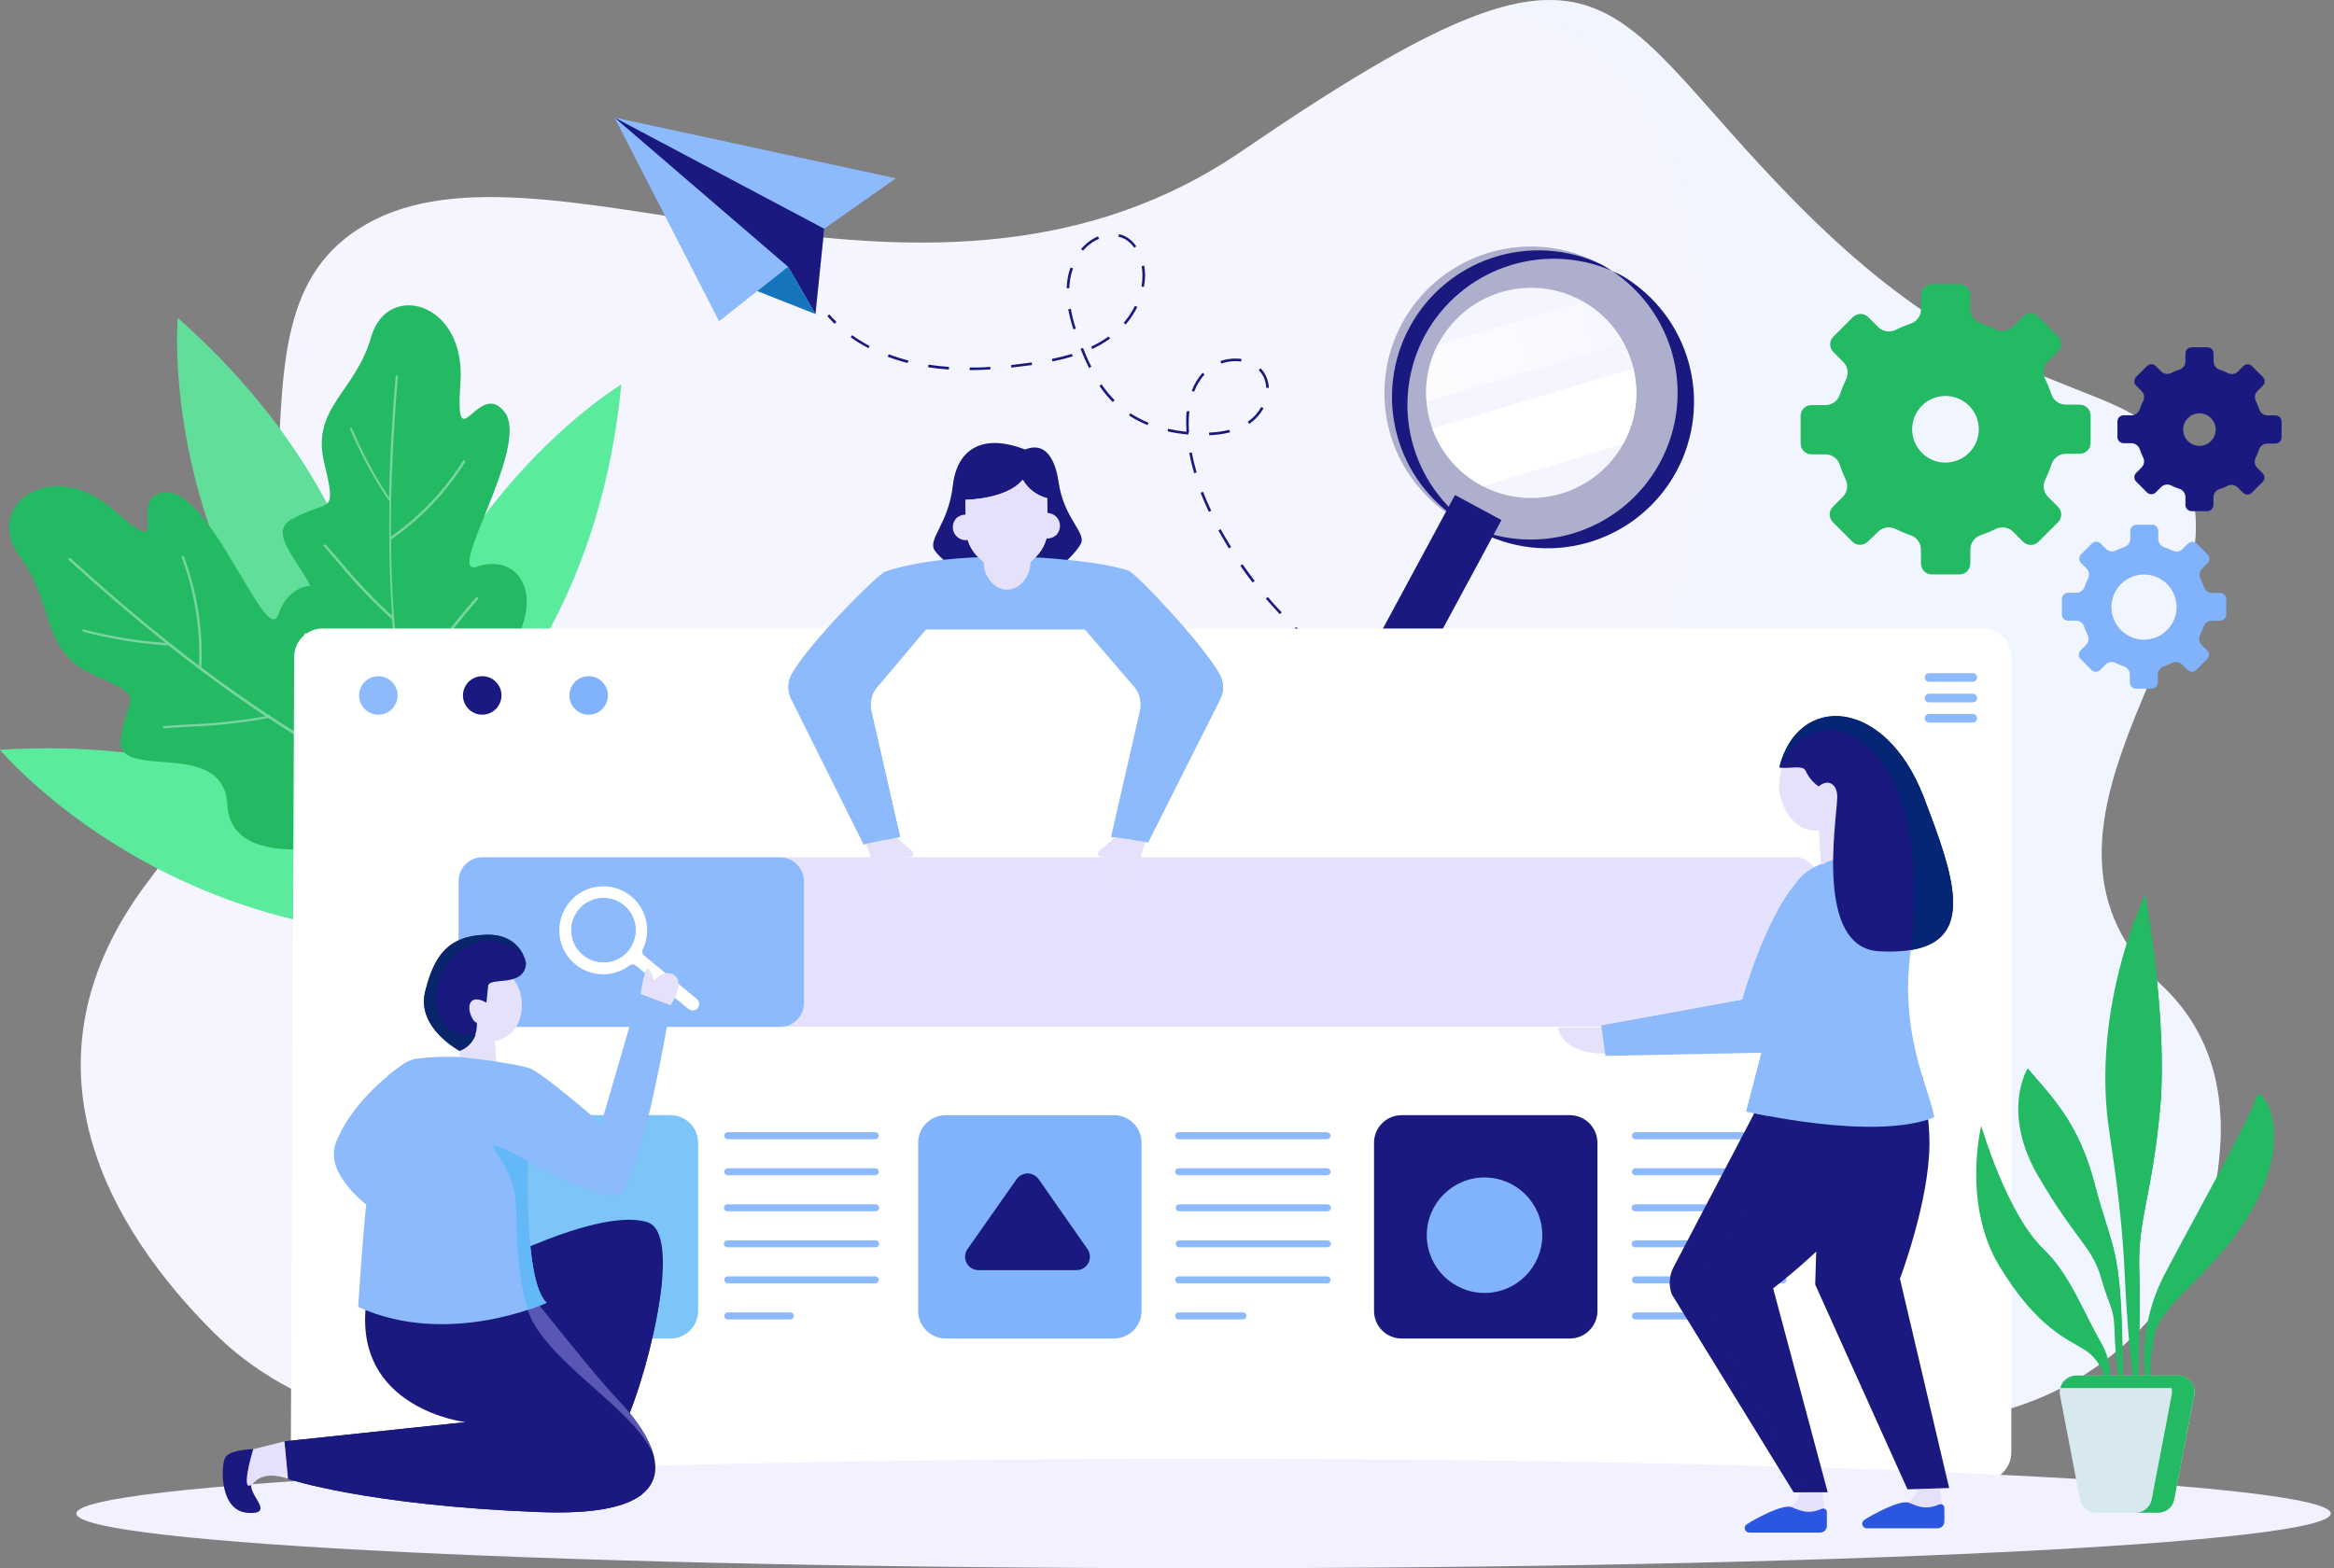 <svg width="430" height="289" viewBox="0 0 430 289" fill="none" xmlns="http://www.w3.org/2000/svg">
<rect x="0" y="0" width="430" height="289" fill="#808080" stroke="none"/>
<g clip-path="url(#clip0_1565_525)">
<path d="M78.37 261.9H354.44C381.49 261.9 404.94 242.24 408.62 215.45C408.7 214.82 408.78 214.19 408.84 213.55C410.05 201.91 407.67 190.4 398.22 181.55C367.96 153.19 410.22 116.63 403.89 91.42C397.56 66.21 375.53 80.69 334.56 41C293.59 1.31 300 -20.84 228.77 27.85C171.63 66.93 103.14 23.44 69.1 40.46C35.06 57.48 69.21 107.8 27.61 162C1.36 196.2 21 227.13 39.12 245.31C45.026 251.243 52.151 255.821 60 258.73C65.887 260.869 72.107 261.942 78.37 261.9V261.9Z" fill="#F5F5FF"/>
<g style="mix-blend-mode:multiply" opacity="0.48">
<path d="M403.89 91.41C397.59 66.2 375.53 80.69 334.56 41C306.67 14 300.72 -4.92 277.3 1.15C296 7.69 301.3 13.61 306.51 25.75C336.34 95.51 274.57 165.68 316.59 197.19C339.73 214.55 291.64 239.93 247.82 261.9H354.44C381.49 261.9 404.94 242.24 408.62 215.45C408.7 214.82 408.78 214.19 408.84 213.55C410.05 201.91 407.67 190.4 398.22 181.55C368 153.18 410.19 116.62 403.89 91.41Z" fill="#ECF4FF"/>
</g>
<path d="M165.05 32.86L113.21 21.66L132.48 59.2L145.18 49.15L150.23 57.87L151.85 42.15L165.05 32.86Z" fill="#8CBAFC"/>
<path d="M150.41 41.39L151.85 42.15L150.23 57.87L145.18 49.15L113.21 21.66L150.41 41.39Z" fill="#19197F"/>
<path d="M139.5 53.64L150.23 57.87L145.18 49.15L139.5 53.64Z" fill="#1574BC"/>
<path d="M153.76 59.669C153.29 59.219 152.84 58.739 152.42 58.26L152.79 57.94C153.2 58.41 153.64 58.88 154.1 59.33L153.76 59.669Z" fill="#19197F"/>
<path d="M290 138.78C288.73 138.7 287.44 138.59 286.18 138.45L286.23 137.97C287.49 138.11 288.77 138.22 290.03 138.3L290 138.78ZM282.38 137.94C281.12 137.73 279.85 137.5 278.61 137.23L278.71 136.76C279.95 137.02 281.21 137.26 282.45 137.46L282.38 137.94ZM274.87 136.35C273.64 136.03 272.4 135.67 271.19 135.29L271.33 134.83C272.53 135.21 273.77 135.56 275 135.89L274.87 136.35ZM267.56 134.06C266.36 133.63 265.16 133.16 263.99 132.66L264.17 132.22C265.34 132.71 266.54 133.22 267.72 133.61L267.56 134.06ZM260.48 131.06C259.33 130.52 258.18 129.94 257.06 129.34L257.28 128.92C258.4 129.51 259.54 130.08 260.69 130.63L260.48 131.06ZM253.71 127.47C252.61 126.82 251.52 126.14 250.46 125.47L250.72 125.07C251.78 125.76 252.86 126.44 253.96 127.07L253.71 127.47ZM247.3 123.27C246.3 122.52 245.24 121.74 244.24 120.95L244.54 120.57C245.54 121.36 246.54 122.14 247.54 122.88L247.3 123.27ZM241.3 118.49C240.3 117.65 239.39 116.78 238.48 115.9L238.81 115.55C239.72 116.43 240.66 117.3 241.62 118.13L241.3 118.49ZM235.78 113.18C234.91 112.25 234.04 111.29 233.21 110.32L233.58 110.01C234.4 111.01 235.26 111.93 236.13 112.85L235.78 113.18ZM230.78 107.35C230 106.35 229.24 105.35 228.51 104.26L228.91 103.98C229.63 104.98 230.38 106.05 231.16 107.06L230.78 107.35ZM226.4 101.06L225.92 100.27C225.41 99.42 224.92 98.57 224.46 97.75L224.88 97.51C225.34 98.33 225.82 99.18 226.34 100.02C226.49 100.28 226.65 100.54 226.81 100.8L226.4 101.06ZM222.71 94.33C222.15 93.15 221.64 91.96 221.19 90.8L221.64 90.63C222.09 91.78 222.59 92.96 223.15 94.13L222.71 94.33ZM220 87.2C219.635 85.974 219.335 84.729 219.1 83.47L219.57 83.38C219.8 84.59 220.1 85.84 220.46 87.07L220 87.2ZM222.76 80.2V79.72C224.017 79.677 225.267 79.506 226.49 79.21L226.62 79.67C225.357 79.991 224.063 80.172 222.76 80.21V80.2ZM218.91 80.08C217.632 79.965 216.363 79.768 215.11 79.49L215.21 79.02C216.325 79.269 217.454 79.453 218.59 79.57C218.59 79.02 218.53 78.48 218.53 77.96C218.53 77.21 218.53 76.48 218.64 75.78H219.12C219.041 76.518 219.001 77.259 219 78C219 78.54 219.02 79.09 219.06 79.65H219L218.91 80.08ZM211.42 78.34C210.225 77.86 209.079 77.264 208 76.56L208.26 76.16C209.316 76.845 210.434 77.427 211.6 77.9L211.42 78.34ZM230.15 78.11L229.88 77.71L230.16 77.52C231.068 76.85 231.819 75.99 232.36 75L232.78 75.23C232.207 76.282 231.412 77.196 230.45 77.91L230.15 78.11ZM205.01 74.11C204.102 73.189 203.282 72.184 202.56 71.11L202.95 70.83C203.66 71.875 204.463 72.852 205.35 73.75L205.01 74.11ZM220.01 72.19L219.56 72.02C220.015 70.796 220.693 69.667 221.56 68.69L221.92 69.01C221.087 69.941 220.436 71.02 220 72.19H220.01ZM233.28 71.47C233.254 70.68 233.045 69.906 232.67 69.21C232.458 68.845 232.199 68.509 231.9 68.21L232.25 67.87C232.58 68.211 232.863 68.594 233.09 69.01C233.505 69.769 233.734 70.616 233.76 71.48L233.28 71.47ZM178.65 68.21V67.73C179.87 67.73 181.15 67.73 182.46 67.6V68.08C181.12 68.16 179.83 68.21 178.61 68.21H178.65ZM174.81 68.1C173.5 68.01 172.22 67.87 170.99 67.68L171.06 67.2C172.28 67.39 173.55 67.53 174.84 67.61L174.81 68.1ZM200.64 67.81C200.09 66.73 199.58 65.58 199.07 64.3L199.52 64.12C200.02 65.39 200.52 66.52 201.07 67.59L200.64 67.81ZM186.3 67.75V67.27L189.3 66.9L190.06 66.79L190.13 67.27L189.36 67.37C188.22 67.52 187.23 67.64 186.26 67.75H186.3ZM225 67L224.85 66.54C226.095 66.109 227.424 65.976 228.73 66.15L228.66 66.62C227.427 66.463 226.174 66.594 225 67V67ZM167.23 66.9C165.987 66.58 164.762 66.193 163.56 65.74L163.73 65.29C164.915 65.736 166.123 66.117 167.35 66.43L167.23 66.9ZM193.89 66.61L193.8 66.14C195.041 65.896 196.27 65.589 197.48 65.22L197.62 65.68C196.377 66.058 195.115 66.371 193.84 66.62L193.89 66.61ZM201.23 64.32L201.03 63.88C202.157 63.35 203.234 62.721 204.25 62L204.52 62.39C203.469 63.139 202.351 63.789 201.18 64.33L201.23 64.32ZM160 64.16C158.86 63.573 157.764 62.904 156.72 62.16L157 61.77C158.027 62.509 159.103 63.177 160.22 63.77L160 64.16ZM197.75 60.68C197.357 59.475 197.04 58.246 196.8 57L197.28 56.91C197.506 58.153 197.817 59.38 198.21 60.58L197.75 60.68ZM207.39 59.8L207.03 59.48C207.848 58.528 208.544 57.476 209.1 56.35L209.53 56.57C208.954 57.732 208.235 58.817 207.39 59.8V59.8ZM197 53.11H196.52C196.537 52.538 196.591 51.966 196.68 51.4C196.795 50.681 196.979 49.974 197.23 49.29L197.68 49.46C197.444 50.109 197.27 50.779 197.16 51.46C197.072 52.006 197.018 52.557 197 53.11V53.11ZM210.77 52.88L210.3 52.8C210.421 52.141 210.481 51.471 210.48 50.8C210.481 50.214 210.43 49.628 210.33 49.05L210.8 48.97C210.909 49.574 210.963 50.187 210.96 50.8C210.956 51.499 210.885 52.195 210.75 52.88H210.77ZM199.54 46.21L199.17 45.9C200.013 44.887 201.081 44.086 202.29 43.56L202.48 44.01C201.332 44.498 200.317 45.252 199.52 46.21H199.54ZM208.96 45.65C208.492 44.957 207.86 44.39 207.12 44C206.782 43.826 206.422 43.699 206.05 43.62L206.15 43.15C206.563 43.237 206.963 43.379 207.34 43.57C208.15 44.008 208.837 44.64 209.34 45.41L208.96 45.65Z" fill="#19197F"/>
<path d="M294.59 138.92H294V138.43H295.93V138.91L294.59 138.92Z" fill="#19197F"/>
<path d="M299 50.9C298.333 50.534 297.633 50.2 296.9 49.9C302.441 53.652 306.392 59.327 307.986 65.826C309.58 72.324 308.705 79.184 305.529 85.073C302.353 90.963 297.103 95.464 290.797 97.702C284.491 99.941 277.579 99.759 271.4 97.19C272.04 97.61 272.71 98.01 273.4 98.38C279.658 101.388 286.835 101.87 293.439 99.724C300.043 97.578 305.567 92.971 308.862 86.859C312.157 80.747 312.971 73.6 311.135 66.904C309.298 60.208 304.952 54.476 299 50.9V50.9Z" fill="#19197F"/>
<path d="M294.91 48.691C290.211 46.146 284.862 45.053 279.541 45.551C274.221 46.048 269.167 48.113 265.021 51.485C260.875 54.856 257.822 59.382 256.25 64.489C254.677 69.597 254.656 75.056 256.188 80.175C257.72 85.295 260.737 89.844 264.857 93.248C268.977 96.652 274.014 98.757 279.33 99.296C284.647 99.835 290.004 98.784 294.723 96.277C299.442 93.77 303.311 89.918 305.84 85.21C307.521 82.095 308.572 78.679 308.932 75.157C309.292 71.636 308.956 68.078 307.941 64.686C306.926 61.295 305.252 58.137 303.017 55.392C300.781 52.647 298.026 50.37 294.91 48.691V48.691ZM272.91 89.46C269.538 87.642 266.781 84.864 264.987 81.479C263.194 78.093 262.444 74.252 262.834 70.44C263.224 66.629 264.736 63.019 267.177 60.066C269.619 57.114 272.882 54.952 276.552 53.854C280.223 52.756 284.136 52.771 287.798 53.897C291.46 55.024 294.706 57.211 297.125 60.182C299.544 63.153 301.027 66.775 301.388 70.589C301.748 74.403 300.969 78.239 299.15 81.611C296.709 86.126 292.576 89.488 287.658 90.96C282.741 92.432 277.44 91.892 272.92 89.46H272.91Z" fill="#AEAECD"/>
<path d="M262.5 61.83C265.709 55.9 271.021 51.386 277.391 49.174C283.76 46.963 290.727 47.215 296.92 49.88C296.28 49.46 295.6 49.06 294.92 48.69C288.674 45.759 281.544 45.331 274.992 47.492C268.44 49.653 262.964 54.241 259.688 60.313C256.412 66.385 255.585 73.48 257.376 80.143C259.167 86.805 263.441 92.53 269.32 96.14C270.02 96.52 270.72 96.86 271.43 97.14C265.803 93.431 261.767 87.751 260.115 81.218C258.462 74.684 259.313 67.769 262.5 61.83V61.83Z" fill="#19197F"/>
<g style="mix-blend-mode:overlay" opacity="0.05">
<path d="M291 55.219C287.6 53.459 283.754 52.747 279.949 53.173C276.144 53.598 272.551 55.142 269.623 57.61C266.696 60.077 264.566 63.358 263.502 67.035C262.439 70.714 262.49 74.624 263.649 78.273C264.808 81.922 267.023 85.146 270.014 87.536C273.005 89.927 276.637 91.376 280.452 91.702C284.267 92.028 288.092 91.216 291.446 89.368C294.799 87.52 297.529 84.719 299.29 81.32C301.65 76.759 302.103 71.448 300.548 66.553C298.994 61.659 295.559 57.582 291 55.219V55.219Z" fill="white"/>
</g>
<path style="mix-blend-mode:overlay" d="M299.13 63.17L262.83 74C262.502 70.411 263.195 66.802 264.83 63.59L291.64 55.59C294.803 57.358 297.4 59.986 299.13 63.17V63.17Z" fill="url(#paint0_linear_1565_525)"/>
<path style="mix-blend-mode:overlay" d="M299.31 81.32C299.22 81.5 299.12 81.68 299.02 81.85L273.16 89.58C268.854 87.344 265.551 83.566 263.91 79L300.91 67.92C302.008 72.433 301.44 77.192 299.31 81.32V81.32Z" fill="url(#paint1_linear_1565_525)"/>
<path d="M276.62 95.84L268.056 91.221L240.077 143.097L248.641 147.715L276.62 95.84Z" fill="#19197F"/>
<path d="M385.16 81.651V76.571C385.16 76.041 384.949 75.532 384.574 75.157C384.199 74.782 383.69 74.571 383.16 74.571H380.57C379.97 74.565 379.388 74.368 378.908 74.008C378.427 73.649 378.074 73.145 377.9 72.571C377.6 71.652 377.232 70.756 376.8 69.891C376.527 69.363 376.428 68.762 376.518 68.175C376.608 67.587 376.881 67.043 377.3 66.621L379.13 64.791C379.316 64.605 379.463 64.385 379.564 64.142C379.665 63.899 379.717 63.639 379.717 63.376C379.717 63.113 379.665 62.853 379.564 62.61C379.463 62.367 379.316 62.147 379.13 61.961L375.53 58.361C375.344 58.174 375.123 58.025 374.879 57.923C374.635 57.822 374.374 57.77 374.11 57.77C373.846 57.77 373.585 57.822 373.341 57.923C373.097 58.025 372.876 58.174 372.69 58.361L370.86 60.191C370.44 60.61 369.898 60.885 369.312 60.974C368.726 61.064 368.126 60.965 367.6 60.691C366.733 60.26 365.838 59.889 364.92 59.581C364.374 59.401 363.896 59.056 363.553 58.594C363.209 58.133 363.016 57.576 363 57.001V54.371C363 53.841 362.789 53.332 362.414 52.957C362.039 52.582 361.53 52.371 361 52.371H355.92C355.39 52.371 354.881 52.582 354.506 52.957C354.131 53.332 353.92 53.841 353.92 54.371V57.001C353.917 57.593 353.726 58.17 353.376 58.647C353.026 59.125 352.534 59.48 351.97 59.661C351.051 59.967 350.156 60.338 349.29 60.771C348.762 61.044 348.161 61.143 347.574 61.053C346.986 60.963 346.442 60.69 346.02 60.271L344.19 58.441C344.004 58.255 343.784 58.108 343.541 58.007C343.298 57.906 343.038 57.855 342.775 57.855C342.512 57.855 342.252 57.906 342.009 58.007C341.766 58.108 341.546 58.255 341.36 58.441L337.76 62.041C337.574 62.227 337.426 62.447 337.326 62.69C337.225 62.933 337.173 63.193 337.173 63.456C337.173 63.719 337.225 63.979 337.326 64.222C337.426 64.465 337.574 64.685 337.76 64.871L339.59 66.701C340.007 67.124 340.28 67.668 340.37 68.255C340.46 68.842 340.362 69.443 340.09 69.971C339.659 70.838 339.288 71.733 338.98 72.651C338.809 73.225 338.458 73.729 337.979 74.089C337.501 74.449 336.919 74.646 336.32 74.651H333.73C333.2 74.651 332.691 74.862 332.316 75.237C331.941 75.612 331.73 76.121 331.73 76.651V81.731C331.73 82.261 331.941 82.77 332.316 83.145C332.691 83.52 333.2 83.731 333.73 83.731H336.32C336.919 83.736 337.501 83.933 337.979 84.293C338.458 84.653 338.809 85.157 338.98 85.731C339.264 86.606 339.604 87.461 340 88.291C340.272 88.819 340.37 89.42 340.28 90.007C340.19 90.594 339.917 91.138 339.5 91.561L337.67 93.391C337.484 93.577 337.336 93.797 337.236 94.04C337.135 94.283 337.083 94.543 337.083 94.806C337.083 95.069 337.135 95.329 337.236 95.572C337.336 95.815 337.484 96.035 337.67 96.221L341.27 99.821C341.456 100.007 341.676 100.155 341.919 100.255C342.162 100.356 342.422 100.408 342.685 100.408C342.948 100.408 343.208 100.356 343.451 100.255C343.694 100.155 343.914 100.007 344.1 99.821L346 98.001C346.422 97.583 346.966 97.309 347.554 97.219C348.141 97.129 348.742 97.228 349.27 97.501C350.136 97.934 351.031 98.305 351.95 98.611C352.514 98.792 353.006 99.147 353.356 99.625C353.706 100.103 353.897 100.679 353.9 101.271V103.861C353.9 104.392 354.111 104.9 354.486 105.275C354.861 105.65 355.37 105.861 355.9 105.861H361C361.53 105.861 362.039 105.65 362.414 105.275C362.789 104.9 363 104.392 363 103.861V101.271C363.002 100.678 363.191 100.102 363.542 99.624C363.892 99.145 364.385 98.791 364.95 98.611C365.868 98.303 366.763 97.932 367.63 97.501C368.156 97.227 368.756 97.128 369.342 97.218C369.928 97.308 370.47 97.582 370.89 98.001L372.72 99.831C372.906 100.019 373.127 100.167 373.371 100.269C373.615 100.37 373.876 100.423 374.14 100.423C374.404 100.423 374.665 100.37 374.909 100.269C375.153 100.167 375.374 100.019 375.56 99.831L379.16 96.231C379.346 96.045 379.493 95.825 379.594 95.582C379.695 95.339 379.747 95.079 379.747 94.816C379.747 94.553 379.695 94.293 379.594 94.05C379.493 93.807 379.346 93.587 379.16 93.401L377.33 91.571C376.911 91.149 376.638 90.605 376.548 90.017C376.458 89.43 376.557 88.829 376.83 88.301C377.262 87.436 377.63 86.54 377.93 85.621C378.104 85.047 378.457 84.544 378.938 84.184C379.418 83.824 380 83.627 380.6 83.621H383.19C383.71 83.613 384.207 83.403 384.574 83.035C384.942 82.668 385.152 82.171 385.16 81.651ZM358.42 85.251C357.206 85.251 356.018 84.891 355.009 84.216C353.999 83.542 353.212 82.583 352.747 81.461C352.283 80.339 352.161 79.104 352.398 77.913C352.635 76.722 353.22 75.628 354.078 74.769C354.937 73.911 356.031 73.326 357.222 73.089C358.413 72.852 359.648 72.974 360.77 73.439C361.892 73.903 362.851 74.69 363.525 75.7C364.2 76.71 364.56 77.897 364.56 79.111C364.56 80.74 363.913 82.301 362.762 83.453C361.61 84.604 360.048 85.251 358.42 85.251Z" fill="#24BA64"/>
<path d="M410.15 113.271V110.401C410.15 110.099 410.03 109.809 409.816 109.595C409.602 109.381 409.312 109.261 409.01 109.261H407.55C407.215 109.259 406.889 109.152 406.618 108.954C406.347 108.757 406.145 108.48 406.04 108.161C405.872 107.638 405.661 107.13 405.41 106.641C405.256 106.342 405.202 106.001 405.254 105.669C405.306 105.337 405.462 105.029 405.7 104.791L406.7 103.791C406.807 103.686 406.891 103.561 406.949 103.423C407.007 103.284 407.037 103.136 407.037 102.986C407.037 102.836 407.007 102.688 406.949 102.55C406.891 102.412 406.807 102.286 406.7 102.181L404.7 100.181C404.595 100.074 404.47 99.99 404.331 99.932C404.193 99.874 404.045 99.844 403.895 99.844C403.745 99.844 403.597 99.874 403.459 99.932C403.32 99.99 403.195 100.074 403.09 100.181L402.09 101.181C401.851 101.417 401.543 101.572 401.211 101.622C400.878 101.672 400.538 101.616 400.24 101.461C399.749 101.218 399.241 101.011 398.72 100.841C398.402 100.736 398.124 100.534 397.927 100.263C397.729 99.993 397.622 99.666 397.62 99.331V97.841C397.62 97.539 397.5 97.249 397.286 97.035C397.072 96.821 396.782 96.701 396.48 96.701H393.61C393.308 96.701 393.018 96.821 392.804 97.035C392.59 97.249 392.47 97.539 392.47 97.841V99.301C392.468 99.636 392.361 99.963 392.163 100.233C391.966 100.504 391.688 100.706 391.37 100.811C390.849 100.981 390.341 101.188 389.85 101.431C389.552 101.586 389.212 101.642 388.879 101.592C388.547 101.542 388.239 101.387 388 101.151L387 100.151C386.896 100.045 386.771 99.96 386.634 99.903C386.497 99.845 386.349 99.815 386.2 99.815C386.051 99.815 385.903 99.845 385.766 99.903C385.629 99.96 385.504 100.045 385.4 100.151L383.4 102.151C383.293 102.256 383.209 102.382 383.151 102.52C383.093 102.658 383.063 102.806 383.063 102.956C383.063 103.106 383.093 103.254 383.151 103.393C383.209 103.531 383.293 103.656 383.4 103.761L384.4 104.761C384.636 105 384.791 105.308 384.841 105.641C384.891 105.973 384.835 106.313 384.68 106.611C384.437 107.102 384.229 107.61 384.06 108.131C383.955 108.45 383.753 108.727 383.482 108.924C383.211 109.122 382.885 109.229 382.55 109.231H381C380.699 109.234 380.412 109.355 380.2 109.569C379.989 109.782 379.87 110.071 379.87 110.371V113.241C379.87 113.542 379.989 113.83 380.2 114.044C380.412 114.257 380.699 114.379 381 114.381H382.47C382.805 114.383 383.131 114.491 383.402 114.688C383.673 114.885 383.875 115.163 383.98 115.481C384.149 116.002 384.357 116.51 384.6 117.001C384.755 117.3 384.811 117.639 384.761 117.972C384.711 118.304 384.556 118.612 384.32 118.851L383.32 119.851C383.213 119.956 383.129 120.082 383.071 120.22C383.013 120.358 382.983 120.506 382.983 120.656C382.983 120.806 383.013 120.954 383.071 121.093C383.129 121.231 383.213 121.356 383.32 121.461L385.32 123.461C385.424 123.568 385.549 123.652 385.686 123.71C385.823 123.768 385.971 123.797 386.12 123.797C386.269 123.797 386.417 123.768 386.554 123.71C386.691 123.652 386.816 123.568 386.92 123.461L387.92 122.461C388.16 122.226 388.467 122.072 388.798 122.02C389.13 121.968 389.47 122.021 389.77 122.171C390.259 122.422 390.767 122.633 391.29 122.801C391.608 122.906 391.886 123.108 392.083 123.379C392.281 123.65 392.388 123.976 392.39 124.311V125.771C392.39 126.074 392.51 126.363 392.724 126.577C392.938 126.791 393.228 126.911 393.53 126.911H396.4C396.702 126.911 396.992 126.791 397.206 126.577C397.42 126.363 397.54 126.074 397.54 125.771V124.311C397.542 123.976 397.649 123.65 397.847 123.379C398.044 123.108 398.322 122.906 398.64 122.801C399.163 122.633 399.671 122.422 400.16 122.171C400.46 122.021 400.8 121.968 401.132 122.02C401.463 122.072 401.77 122.226 402.01 122.461L403.01 123.461C403.115 123.568 403.24 123.653 403.379 123.711C403.517 123.768 403.665 123.798 403.815 123.798C403.965 123.798 404.113 123.768 404.251 123.711C404.39 123.653 404.515 123.568 404.62 123.461L406.62 121.461C406.727 121.356 406.811 121.231 406.869 121.093C406.927 120.954 406.957 120.806 406.957 120.656C406.957 120.506 406.927 120.358 406.869 120.22C406.811 120.082 406.727 119.956 406.62 119.851L405.62 118.851C405.382 118.613 405.226 118.306 405.174 117.973C405.122 117.641 405.176 117.301 405.33 117.001C405.581 116.512 405.792 116.004 405.96 115.481C406.065 115.163 406.267 114.885 406.538 114.688C406.809 114.491 407.135 114.383 407.47 114.381H409C409.299 114.384 409.587 114.269 409.802 114.061C410.017 113.854 410.142 113.57 410.15 113.271ZM395 117.881C393.813 117.881 392.653 117.529 391.667 116.87C390.68 116.211 389.911 115.274 389.457 114.177C389.003 113.081 388.884 111.875 389.115 110.711C389.347 109.547 389.918 108.478 390.757 107.639C391.596 106.799 392.666 106.228 393.829 105.996C394.993 105.765 396.2 105.884 397.296 106.338C398.392 106.792 399.33 107.561 399.989 108.548C400.648 109.534 401 110.694 401 111.881C401 113.472 400.368 114.999 399.243 116.124C398.117 117.249 396.591 117.881 395 117.881Z" fill="#80B3FC"/>
<path d="M420.34 80.57V77.69C420.34 77.39 420.221 77.101 420.01 76.888C419.798 76.674 419.511 76.553 419.21 76.55H417.74C417.405 76.548 417.079 76.441 416.808 76.244C416.537 76.046 416.335 75.769 416.23 75.45C416.059 74.93 415.852 74.422 415.61 73.93C415.455 73.632 415.399 73.292 415.449 72.96C415.499 72.627 415.654 72.32 415.89 72.08L416.89 71.08C417.101 70.865 417.219 70.576 417.219 70.275C417.219 69.974 417.101 69.685 416.89 69.47L414.89 67.47C414.785 67.365 414.66 67.282 414.523 67.225C414.386 67.168 414.239 67.138 414.09 67.138C413.941 67.138 413.794 67.168 413.657 67.225C413.52 67.282 413.395 67.365 413.29 67.47L412.29 68.47C412.052 68.708 411.745 68.865 411.412 68.917C411.08 68.969 410.739 68.914 410.44 68.76C409.954 68.511 409.449 68.301 408.93 68.13C408.61 68.027 408.33 67.826 408.131 67.555C407.931 67.284 407.823 66.957 407.82 66.62V65.13C407.819 64.979 407.787 64.829 407.728 64.69C407.668 64.551 407.581 64.425 407.472 64.32C407.363 64.215 407.234 64.132 407.093 64.078C406.952 64.023 406.801 63.996 406.65 64H403.77C403.468 64 403.178 64.121 402.964 64.334C402.75 64.548 402.63 64.838 402.63 65.14V66.6C402.628 66.936 402.521 67.262 402.323 67.533C402.126 67.803 401.848 68.006 401.53 68.11C401.008 68.281 400.5 68.491 400.01 68.74C399.71 68.892 399.37 68.946 399.038 68.894C398.706 68.842 398.399 68.687 398.16 68.45L397.16 67.45C396.945 67.24 396.656 67.122 396.355 67.122C396.054 67.122 395.765 67.24 395.55 67.45L393.55 69.45C393.339 69.665 393.221 69.954 393.221 70.255C393.221 70.556 393.339 70.845 393.55 71.06L394.55 72.06C394.788 72.298 394.944 72.606 394.996 72.938C395.048 73.271 394.994 73.611 394.84 73.91C394.591 74.4 394.38 74.908 394.21 75.43C394.105 75.749 393.903 76.026 393.632 76.224C393.361 76.421 393.035 76.528 392.7 76.53H391.24C390.938 76.53 390.648 76.65 390.434 76.864C390.22 77.078 390.1 77.368 390.1 77.67V80.55C390.103 80.851 390.224 81.138 390.437 81.35C390.651 81.562 390.939 81.68 391.24 81.68H392.7C393.036 81.683 393.363 81.792 393.634 81.991C393.906 82.191 394.107 82.47 394.21 82.79C394.38 83.309 394.591 83.814 394.84 84.3C394.994 84.6 395.048 84.94 394.996 85.273C394.944 85.605 394.788 85.912 394.55 86.15L393.55 87.15C393.445 87.255 393.361 87.38 393.304 87.517C393.247 87.655 393.218 87.802 393.218 87.95C393.218 88.099 393.247 88.246 393.304 88.383C393.361 88.521 393.445 88.645 393.55 88.75L395.55 90.75C395.765 90.961 396.054 91.079 396.355 91.079C396.656 91.079 396.945 90.961 397.16 90.75L398.16 89.75C398.399 89.514 398.707 89.36 399.039 89.309C399.372 89.259 399.712 89.316 400.01 89.47C400.502 89.712 401.01 89.919 401.53 90.09C401.848 90.195 402.126 90.397 402.323 90.668C402.521 90.939 402.628 91.265 402.63 91.6V93.07C402.633 93.371 402.754 93.658 402.967 93.87C403.181 94.082 403.469 94.2 403.77 94.2H406.65C406.949 94.198 407.235 94.078 407.446 93.867C407.657 93.655 407.777 93.369 407.78 93.07V91.66C407.783 91.324 407.891 90.997 408.091 90.726C408.29 90.455 408.57 90.253 408.89 90.15C409.407 89.979 409.912 89.772 410.4 89.53C410.698 89.376 411.038 89.319 411.371 89.37C411.703 89.42 412.011 89.574 412.25 89.81L413.25 90.81C413.355 90.916 413.48 90.999 413.617 91.056C413.754 91.113 413.901 91.142 414.05 91.142C414.199 91.142 414.346 91.113 414.483 91.056C414.62 90.999 414.745 90.916 414.85 90.81L416.85 88.81C416.955 88.705 417.039 88.581 417.096 88.444C417.153 88.306 417.182 88.159 417.182 88.01C417.182 87.862 417.153 87.715 417.096 87.577C417.039 87.44 416.955 87.315 416.85 87.21L415.85 86.21C415.614 85.971 415.459 85.663 415.409 85.331C415.359 84.999 415.415 84.659 415.57 84.36C415.812 83.872 416.019 83.368 416.19 82.85C416.293 82.53 416.494 82.251 416.765 82.051C417.037 81.852 417.364 81.743 417.7 81.74H419.17C419.325 81.745 419.479 81.717 419.623 81.66C419.766 81.602 419.897 81.516 420.006 81.407C420.116 81.297 420.202 81.167 420.259 81.023C420.317 80.879 420.344 80.725 420.34 80.57ZM405.21 82.17C404.617 82.17 404.037 81.994 403.543 81.665C403.05 81.335 402.665 80.867 402.438 80.318C402.211 79.77 402.152 79.167 402.268 78.585C402.383 78.003 402.669 77.469 403.089 77.049C403.508 76.629 404.043 76.344 404.625 76.228C405.207 76.112 405.81 76.172 406.358 76.399C406.906 76.626 407.375 77.01 407.704 77.504C408.034 77.997 408.21 78.577 408.21 79.17C408.21 79.564 408.132 79.954 407.982 80.318C407.831 80.682 407.61 81.013 407.331 81.292C407.053 81.57 406.722 81.791 406.358 81.942C405.994 82.093 405.604 82.17 405.21 82.17V82.17Z" fill="#19197F"/>
<path d="M90.21 172.069C90.21 172.069 61.26 134.289 0 138.179C0 138.179 32.46 176.999 90.21 172.069Z" fill="#5AEB9D"/>
<path d="M72.53 146.37C72.53 146.37 78.8 99.18 32.75 58.59C32.75 58.59 28.22 109 72.53 146.37Z" fill="#62DE9B"/>
<path d="M68 152.469C68 152.469 108.8 130.399 114.46 70.859C114.5 70.859 72.15 96.139 68 152.469Z" fill="#5AEB9D"/>
<path d="M77.31 149.12C77.31 149.12 43.31 128.27 55.72 117.7C65.01 109.78 46.72 99.62 53.72 95.7C60.72 91.78 62.13 95.38 59.72 85.25C57.31 75.12 65.44 72.38 68.39 62.07C71.34 51.76 85.89 55.56 84.83 70.53C83.77 85.5 88.15 69.63 92.97 75.94C97.79 82.25 81.79 106.5 87.88 104.43C93.97 102.36 98.64 106.99 96.54 114.3C91.54 131.36 77.31 149.12 77.31 149.12Z" fill="#24BA64"/>
<path opacity="0.39" d="M78.49 156.619C78.46 156.606 78.435 156.585 78.415 156.559C78.396 156.532 78.384 156.502 78.38 156.469C75.47 142.524 73.412 128.415 72.22 114.219V114.099L72.13 114.019C68.701 110.933 65.511 107.59 62.59 104.019C61.61 102.879 60.627 101.749 59.64 100.629C59.58 100.569 59.57 100.519 59.64 100.459C59.675 100.413 59.725 100.38 59.781 100.366C59.837 100.351 59.897 100.356 59.95 100.379H60.02C60.987 101.479 61.95 102.583 62.91 103.689C65.628 106.974 68.554 110.08 71.67 112.989L72.2 113.459V112.749C71.77 106.239 71.63 99.579 71.76 92.409V92.219L71.58 92.139L71.51 92.079C68.766 87.98 66.422 83.627 64.51 79.079C64.486 79.053 64.473 79.019 64.473 78.984C64.473 78.949 64.486 78.915 64.51 78.889C64.545 78.859 64.587 78.838 64.633 78.829C64.679 78.82 64.726 78.824 64.77 78.839C64.812 78.86 64.844 78.896 64.86 78.939C66.608 83.118 68.723 87.134 71.18 90.939L71.69 91.739V90.739C71.85 83.959 72.25 76.949 72.9 69.319C72.9 69.229 72.9 69.209 72.96 69.199C72.994 69.183 73.032 69.174 73.07 69.174C73.108 69.174 73.146 69.183 73.18 69.199C73.219 69.218 73.252 69.248 73.273 69.285C73.295 69.323 73.304 69.366 73.3 69.409C72.42 79.939 72 89.369 72 98.339V98.909L72.46 98.579C77.614 94.886 81.993 90.218 85.35 84.839C85.35 84.779 85.43 84.749 85.51 84.839C85.547 84.856 85.58 84.881 85.606 84.912C85.632 84.943 85.65 84.98 85.66 85.019C85.674 85.049 85.682 85.081 85.682 85.114C85.682 85.147 85.674 85.18 85.66 85.209C82.173 90.765 77.598 95.558 72.21 99.299L72.05 99.399V99.559C72.05 104.559 72.27 109.259 72.59 113.819V113.899L72.64 113.969C72.658 113.998 72.667 114.031 72.667 114.064C72.667 114.098 72.658 114.131 72.64 114.159V114.229V114.309C72.93 118.309 73.35 122.559 73.94 127.229L74 127.999L74.44 127.369C78.534 121.366 82.96 115.597 87.7 110.089C87.736 110.061 87.78 110.045 87.825 110.045C87.87 110.045 87.915 110.061 87.95 110.089C87.982 110.105 88.01 110.128 88.032 110.155C88.055 110.183 88.071 110.215 88.08 110.249C88.08 110.249 88.08 110.319 88.08 110.379C83.107 116.164 78.476 122.235 74.21 128.559L74.15 128.649V128.759C75.22 136.929 76.7 145.759 78.83 156.509C78.83 156.609 78.83 156.639 78.83 156.649C78.79 156.671 78.746 156.683 78.7 156.683C78.655 156.683 78.61 156.671 78.57 156.649L78.49 156.619Z" fill="white"/>
<path d="M81.9 150.44C81.9 150.44 42.83 165.44 41.9 148.37C41.22 135.58 21.07 144.37 22.24 136.04C23.41 127.71 27.34 128.82 17.34 124.41C7.34 120 10.26 111.41 3.55 102.41C-3.16 93.41 9.29 83.66 21.09 94.1C32.89 104.54 22.47 90.77 30.8 90.77C39.13 90.77 49.14 119.59 51.3 113.2C53.46 106.81 60.3 105.86 65.05 112.28C76.18 127.24 81.9 150.44 81.9 150.44Z" fill="#24BA64"/>
<path opacity="0.39" d="M88.9 154.24C88.869 154.255 88.835 154.263 88.8 154.263C88.765 154.263 88.731 154.255 88.7 154.24C77.62 148.76 63.15 141.34 49.56 132.41L49.46 132.33H49.33C44.57 133.218 39.749 133.746 34.91 133.91C33.34 134 31.77 134.09 30.21 134.21C30.12 134.21 30.07 134.21 30.05 134.11C30.035 134.051 30.04 133.989 30.063 133.933C30.087 133.877 30.128 133.831 30.18 133.8H30.27C31.8 133.68 33.34 133.59 34.87 133.5C39.342 133.335 43.798 132.877 48.21 132.13L48.94 131.99L48.32 131.58C42.62 127.78 36.98 123.65 31.08 118.96L30.92 118.84L30.75 118.93H30.65C25.475 118.578 20.345 117.734 15.33 116.41C15.24 116.41 15.2 116.34 15.19 116.26C15.186 116.209 15.196 116.158 15.219 116.112C15.242 116.066 15.277 116.027 15.32 116C15.342 115.99 15.366 115.985 15.39 115.985C15.414 115.985 15.438 115.99 15.46 116C20.067 117.214 24.772 118.021 29.52 118.41L30.52 118.49L29.74 117.86C24.19 113.4 18.6 108.6 12.65 103.19C12.629 103.176 12.613 103.156 12.602 103.133C12.592 103.11 12.587 103.085 12.59 103.06C12.601 103.021 12.62 102.985 12.646 102.954C12.672 102.923 12.704 102.898 12.74 102.88C12.776 102.853 12.82 102.839 12.865 102.839C12.91 102.839 12.954 102.853 12.99 102.88C21.12 110.28 28.72 116.64 36.22 122.34L36.69 122.7V122.1C36.886 115.457 35.782 108.839 33.44 102.62C33.432 102.606 33.427 102.59 33.425 102.574C33.424 102.557 33.426 102.541 33.432 102.526C33.438 102.51 33.447 102.496 33.459 102.485C33.47 102.474 33.484 102.465 33.5 102.46C33.539 102.443 33.582 102.434 33.625 102.434C33.668 102.434 33.711 102.443 33.75 102.46C33.78 102.473 33.808 102.492 33.83 102.516C33.853 102.54 33.87 102.569 33.88 102.6C36.312 109.056 37.411 115.938 37.11 122.83V123.01L37.25 123.11C41.47 126.29 45.47 129.11 49.48 131.76H49.55H49.63C49.666 131.763 49.701 131.776 49.731 131.797C49.761 131.818 49.785 131.847 49.8 131.88V131.95L49.87 132C53.42 134.33 57.21 136.67 61.47 139.16L62.17 139.57L61.92 138.8C59.54 131.603 57.563 124.278 56 116.86C55.989 116.815 55.993 116.767 56.014 116.725C56.034 116.683 56.068 116.649 56.11 116.63C56.144 116.613 56.182 116.604 56.22 116.604C56.258 116.604 56.296 116.613 56.33 116.63C56.33 116.63 56.39 116.63 56.41 116.75C58.054 124.587 60.158 132.32 62.71 139.91V140.02L62.81 140.08C70.3 144.41 78.6 148.8 88.93 153.9C89.03 153.9 89.03 154 89.03 154.02C89.027 154.069 89.01 154.117 88.982 154.157C88.954 154.198 88.915 154.23 88.87 154.25L88.9 154.24Z" fill="white"/>
<path d="M365.34 115.82H59.41C58.034 115.823 56.715 116.369 55.739 117.339C54.764 118.309 54.211 119.625 54.2 121L53.57 270.18C53.57 271.562 54.119 272.887 55.096 273.864C56.073 274.841 57.398 275.39 58.78 275.39L365.34 272.87C366.722 272.87 368.047 272.321 369.024 271.344C370.001 270.367 370.55 269.042 370.55 267.66V121C370.542 119.624 369.99 118.306 369.013 117.336C368.037 116.365 366.717 115.82 365.34 115.82V115.82Z" fill="white"/>
<path d="M330.63 157.961H88.85C86.448 157.961 84.5 159.908 84.5 162.311V184.861C84.5 187.263 86.448 189.211 88.85 189.211H330.63C333.032 189.211 334.98 187.263 334.98 184.861V162.311C334.98 159.908 333.032 157.961 330.63 157.961Z" fill="#E5E2FF"/>
<path d="M143.7 158H88.85C87.695 158.003 86.589 158.463 85.773 159.281C84.958 160.098 84.5 161.205 84.5 162.36V184.9C84.5 186.054 84.958 187.16 85.774 187.976C86.59 188.792 87.696 189.25 88.85 189.25H143.7C144.872 189.25 145.996 188.784 146.825 187.955C147.654 187.127 148.12 186.002 148.12 184.83V162.43C148.121 161.849 148.008 161.273 147.786 160.735C147.565 160.198 147.24 159.71 146.829 159.298C146.418 158.887 145.931 158.56 145.394 158.337C144.857 158.115 144.281 158 143.7 158V158Z" fill="#8CBAFC"/>
<path d="M123.53 205.51H92.55C89.739 205.51 87.46 207.789 87.46 210.6V241.58C87.46 244.391 89.739 246.67 92.55 246.67H123.53C126.341 246.67 128.62 244.391 128.62 241.58V210.6C128.62 207.789 126.341 205.51 123.53 205.51Z" fill="#7DC4F9"/>
<path d="M205.22 205.51H174.24C171.429 205.51 169.15 207.789 169.15 210.6V241.58C169.15 244.391 171.429 246.67 174.24 246.67H205.22C208.031 246.67 210.31 244.391 210.31 241.58V210.6C210.31 207.789 208.031 205.51 205.22 205.51Z" fill="#80B3FC"/>
<path d="M134 209.94C133.843 209.921 133.698 209.844 133.593 209.726C133.488 209.607 133.43 209.454 133.43 209.295C133.43 209.137 133.488 208.984 133.593 208.865C133.698 208.746 133.843 208.67 134 208.65H161.33C161.487 208.67 161.632 208.746 161.737 208.865C161.842 208.984 161.899 209.137 161.899 209.295C161.899 209.454 161.842 209.607 161.737 209.726C161.632 209.844 161.487 209.921 161.33 209.94H134Z" fill="#8CBAFC"/>
<path d="M134 216.581C133.843 216.561 133.698 216.485 133.593 216.366C133.488 216.247 133.43 216.094 133.43 215.936C133.43 215.778 133.488 215.625 133.593 215.506C133.698 215.387 133.843 215.311 134 215.291H161.33C161.487 215.311 161.632 215.387 161.737 215.506C161.842 215.625 161.899 215.778 161.899 215.936C161.899 216.094 161.842 216.247 161.737 216.366C161.632 216.485 161.487 216.561 161.33 216.581H134Z" fill="#8CBAFC"/>
<path d="M134 223.219C133.83 223.219 133.667 223.152 133.547 223.032C133.427 222.912 133.36 222.749 133.36 222.579C133.36 222.41 133.427 222.247 133.547 222.127C133.667 222.007 133.83 221.939 134 221.939H161.33C161.5 221.939 161.663 222.007 161.783 222.127C161.903 222.247 161.97 222.41 161.97 222.579C161.97 222.749 161.903 222.912 161.783 223.032C161.663 223.152 161.5 223.219 161.33 223.219H134Z" fill="#8CBAFC"/>
<path d="M134 229.86C133.83 229.86 133.667 229.793 133.547 229.673C133.427 229.553 133.36 229.39 133.36 229.22C133.36 229.05 133.427 228.888 133.547 228.768C133.667 228.648 133.83 228.58 134 228.58H161.33C161.5 228.58 161.663 228.648 161.783 228.768C161.903 228.888 161.97 229.05 161.97 229.22C161.97 229.39 161.903 229.553 161.783 229.673C161.663 229.793 161.5 229.86 161.33 229.86H134Z" fill="#8CBAFC"/>
<path d="M134 236.511C133.843 236.491 133.698 236.415 133.593 236.296C133.488 236.177 133.43 236.024 133.43 235.866C133.43 235.707 133.488 235.554 133.593 235.435C133.698 235.317 133.843 235.24 134 235.221H161.33C161.487 235.24 161.632 235.317 161.737 235.435C161.842 235.554 161.899 235.707 161.899 235.866C161.899 236.024 161.842 236.177 161.737 236.296C161.632 236.415 161.487 236.491 161.33 236.511H134Z" fill="#8CBAFC"/>
<path d="M134 243.149C133.843 243.13 133.698 243.053 133.593 242.935C133.488 242.816 133.43 242.663 133.43 242.504C133.43 242.346 133.488 242.193 133.593 242.074C133.698 241.955 133.843 241.879 134 241.859H145.69C145.847 241.879 145.992 241.955 146.097 242.074C146.202 242.193 146.259 242.346 146.259 242.504C146.259 242.663 146.202 242.816 146.097 242.935C145.992 243.053 145.847 243.13 145.69 243.149H134Z" fill="#8CBAFC"/>
<path d="M217.24 209.94C217.149 209.951 217.056 209.943 216.968 209.916C216.88 209.888 216.798 209.843 216.729 209.782C216.66 209.721 216.605 209.646 216.567 209.562C216.529 209.478 216.51 209.387 216.51 209.295C216.51 209.202 216.529 209.111 216.567 209.027C216.605 208.943 216.66 208.868 216.729 208.807C216.798 208.746 216.88 208.701 216.968 208.673C217.056 208.646 217.149 208.638 217.24 208.65H244.56C244.717 208.669 244.862 208.746 244.967 208.864C245.072 208.983 245.13 209.136 245.13 209.295C245.13 209.453 245.072 209.606 244.967 209.725C244.862 209.844 244.717 209.92 244.56 209.94H217.24Z" fill="#8CBAFC"/>
<path d="M217.24 216.58C217.149 216.592 217.056 216.583 216.968 216.556C216.88 216.529 216.798 216.483 216.729 216.422C216.66 216.361 216.605 216.286 216.567 216.202C216.529 216.118 216.51 216.027 216.51 215.935C216.51 215.843 216.529 215.752 216.567 215.668C216.605 215.584 216.66 215.509 216.729 215.448C216.798 215.387 216.88 215.341 216.968 215.314C217.056 215.287 217.149 215.279 217.24 215.29H244.56C244.717 215.31 244.862 215.386 244.967 215.505C245.072 215.624 245.13 215.777 245.13 215.935C245.13 216.094 245.072 216.247 244.967 216.365C244.862 216.484 244.717 216.561 244.56 216.58H217.24Z" fill="#8CBAFC"/>
<path d="M217.24 223.219C217.07 223.219 216.907 223.152 216.787 223.032C216.667 222.912 216.6 222.749 216.6 222.579C216.6 222.41 216.667 222.247 216.787 222.127C216.907 222.007 217.07 221.939 217.24 221.939H244.56C244.73 221.939 244.892 222.007 245.013 222.127C245.133 222.247 245.2 222.41 245.2 222.579C245.2 222.749 245.133 222.912 245.013 223.032C244.892 223.152 244.73 223.219 244.56 223.219H217.24Z" fill="#8CBAFC"/>
<path d="M217.24 229.86C217.07 229.86 216.907 229.793 216.787 229.673C216.667 229.553 216.6 229.39 216.6 229.22C216.6 229.05 216.667 228.888 216.787 228.768C216.907 228.648 217.07 228.58 217.24 228.58H244.56C244.73 228.58 244.892 228.648 245.013 228.768C245.133 228.888 245.2 229.05 245.2 229.22C245.2 229.39 245.133 229.553 245.013 229.673C244.892 229.793 244.73 229.86 244.56 229.86H217.24Z" fill="#8CBAFC"/>
<path d="M217.24 236.51C217.149 236.521 217.056 236.513 216.968 236.486C216.88 236.459 216.798 236.413 216.729 236.352C216.66 236.291 216.605 236.216 216.567 236.132C216.529 236.048 216.51 235.957 216.51 235.865C216.51 235.773 216.529 235.682 216.567 235.598C216.605 235.514 216.66 235.439 216.729 235.378C216.798 235.317 216.88 235.271 216.968 235.244C217.056 235.217 217.149 235.208 217.24 235.22H244.56C244.717 235.239 244.862 235.316 244.967 235.435C245.072 235.553 245.13 235.706 245.13 235.865C245.13 236.023 245.072 236.176 244.967 236.295C244.862 236.414 244.717 236.49 244.56 236.51H217.24Z" fill="#8CBAFC"/>
<path d="M217.24 243.15C217.149 243.162 217.056 243.154 216.968 243.127C216.88 243.099 216.798 243.054 216.729 242.993C216.66 242.932 216.605 242.857 216.567 242.773C216.529 242.689 216.51 242.598 216.51 242.505C216.51 242.413 216.529 242.322 216.567 242.238C216.605 242.154 216.66 242.079 216.729 242.018C216.798 241.957 216.88 241.912 216.968 241.884C217.056 241.857 217.149 241.849 217.24 241.86H228.92C229.011 241.849 229.104 241.857 229.192 241.884C229.28 241.912 229.362 241.957 229.431 242.018C229.5 242.079 229.555 242.154 229.593 242.238C229.631 242.322 229.65 242.413 229.65 242.505C229.65 242.598 229.631 242.689 229.593 242.773C229.555 242.857 229.5 242.932 229.431 242.993C229.362 243.054 229.28 243.099 229.192 243.127C229.104 243.154 229.011 243.162 228.92 243.15H217.24Z" fill="#8CBAFC"/>
<path d="M289.21 205.51H258.23C255.419 205.51 253.14 207.789 253.14 210.6V241.58C253.14 244.391 255.419 246.67 258.23 246.67H289.21C292.021 246.67 294.3 244.391 294.3 241.58V210.6C294.3 207.789 292.021 205.51 289.21 205.51Z" fill="#19197F"/>
<path d="M301.23 209.94C301.073 209.921 300.928 209.844 300.823 209.726C300.718 209.607 300.66 209.454 300.66 209.295C300.66 209.137 300.718 208.984 300.823 208.865C300.928 208.746 301.073 208.67 301.23 208.65H328.56C328.717 208.67 328.862 208.746 328.967 208.865C329.072 208.984 329.129 209.137 329.129 209.295C329.129 209.454 329.072 209.607 328.967 209.726C328.862 209.844 328.717 209.921 328.56 209.94H301.23Z" fill="#8CBAFC"/>
<path d="M301.23 216.581C301.073 216.561 300.928 216.485 300.823 216.366C300.718 216.247 300.66 216.094 300.66 215.936C300.66 215.778 300.718 215.625 300.823 215.506C300.928 215.387 301.073 215.311 301.23 215.291H328.56C328.717 215.311 328.862 215.387 328.967 215.506C329.072 215.625 329.129 215.778 329.129 215.936C329.129 216.094 329.072 216.247 328.967 216.366C328.862 216.485 328.717 216.561 328.56 216.581H301.23Z" fill="#8CBAFC"/>
<path d="M301.23 223.219C301.06 223.219 300.897 223.152 300.777 223.032C300.657 222.912 300.59 222.749 300.59 222.579C300.59 222.41 300.657 222.247 300.777 222.127C300.897 222.007 301.06 221.939 301.23 221.939H328.56C328.73 221.939 328.892 222.007 329.013 222.127C329.133 222.247 329.2 222.41 329.2 222.579C329.2 222.749 329.133 222.912 329.013 223.032C328.892 223.152 328.73 223.219 328.56 223.219H301.23Z" fill="#8CBAFC"/>
<path d="M301.23 229.86C301.06 229.86 300.897 229.793 300.777 229.673C300.657 229.553 300.59 229.39 300.59 229.22C300.59 229.05 300.657 228.888 300.777 228.768C300.897 228.648 301.06 228.58 301.23 228.58H328.56C328.73 228.58 328.892 228.648 329.013 228.768C329.133 228.888 329.2 229.05 329.2 229.22C329.2 229.39 329.133 229.553 329.013 229.673C328.892 229.793 328.73 229.86 328.56 229.86H301.23Z" fill="#8CBAFC"/>
<path d="M301.23 236.511C301.073 236.491 300.928 236.415 300.823 236.296C300.718 236.177 300.66 236.024 300.66 235.866C300.66 235.707 300.718 235.554 300.823 235.435C300.928 235.317 301.073 235.24 301.23 235.221H328.56C328.717 235.24 328.862 235.317 328.967 235.435C329.072 235.554 329.129 235.707 329.129 235.866C329.129 236.024 329.072 236.177 328.967 236.296C328.862 236.415 328.717 236.491 328.56 236.511H301.23Z" fill="#8CBAFC"/>
<path d="M301.23 243.149C301.073 243.13 300.928 243.053 300.823 242.935C300.718 242.816 300.66 242.663 300.66 242.504C300.66 242.346 300.718 242.193 300.823 242.074C300.928 241.955 301.073 241.879 301.23 241.859H312.92C313.077 241.879 313.222 241.955 313.327 242.074C313.432 242.193 313.489 242.346 313.489 242.504C313.489 242.663 313.432 242.816 313.327 242.935C313.222 243.053 313.077 243.13 312.92 243.149H301.23Z" fill="#8CBAFC"/>
<path fill-rule="evenodd" clip-rule="evenodd" d="M363.45 124.051H355.4C355.295 124.05 355.192 124.069 355.095 124.108C354.998 124.147 354.909 124.205 354.835 124.279C354.76 124.352 354.701 124.44 354.661 124.536C354.621 124.633 354.6 124.736 354.6 124.841V124.841C354.6 125.053 354.684 125.256 354.834 125.407C354.984 125.557 355.188 125.641 355.4 125.641H363.45C363.662 125.641 363.866 125.557 364.016 125.407C364.166 125.256 364.25 125.053 364.25 124.841V124.841C364.25 124.736 364.229 124.633 364.189 124.536C364.149 124.44 364.089 124.352 364.015 124.279C363.941 124.205 363.852 124.147 363.755 124.108C363.658 124.069 363.555 124.05 363.45 124.051Z" fill="#8CBAFC"/>
<path fill-rule="evenodd" clip-rule="evenodd" d="M363.45 127.84H355.4C355.188 127.84 354.984 127.924 354.834 128.074C354.684 128.224 354.6 128.428 354.6 128.64V128.64C354.6 128.852 354.684 129.056 354.834 129.206C354.984 129.356 355.188 129.44 355.4 129.44H363.45C363.662 129.44 363.866 129.356 364.016 129.206C364.166 129.056 364.25 128.852 364.25 128.64V128.64C364.25 128.428 364.166 128.224 364.016 128.074C363.866 127.924 363.662 127.84 363.45 127.84V127.84Z" fill="#8CBAFC"/>
<path fill-rule="evenodd" clip-rule="evenodd" d="M363.45 131.57H355.4C355.295 131.57 355.191 131.591 355.094 131.631C354.997 131.671 354.909 131.73 354.834 131.805C354.76 131.879 354.701 131.967 354.661 132.064C354.621 132.161 354.6 132.265 354.6 132.37V132.37C354.6 132.475 354.621 132.578 354.661 132.675C354.701 132.771 354.76 132.859 354.835 132.932C354.909 133.006 354.998 133.064 355.095 133.103C355.192 133.142 355.295 133.162 355.4 133.16H363.45C363.555 133.162 363.658 133.142 363.755 133.103C363.852 133.064 363.941 133.006 364.015 132.932C364.089 132.859 364.149 132.771 364.189 132.675C364.229 132.578 364.25 132.475 364.25 132.37V132.37C364.25 132.265 364.229 132.161 364.189 132.064C364.149 131.967 364.09 131.879 364.016 131.805C363.941 131.73 363.853 131.671 363.756 131.631C363.659 131.591 363.555 131.57 363.45 131.57V131.57Z" fill="#8CBAFC"/>
<path d="M73.25 128.149C73.252 128.852 73.046 129.539 72.657 130.124C72.268 130.709 71.714 131.166 71.066 131.436C70.417 131.706 69.703 131.778 69.014 131.642C68.324 131.507 67.691 131.169 67.193 130.673C66.696 130.177 66.357 129.545 66.219 128.856C66.081 128.167 66.151 127.452 66.419 126.803C66.688 126.154 67.143 125.599 67.727 125.208C68.311 124.818 68.998 124.609 69.7 124.609C70.64 124.609 71.541 124.982 72.207 125.646C72.872 126.309 73.247 127.21 73.25 128.149Z" fill="#8CBAFC"/>
<path d="M92.39 128.149C92.392 128.852 92.185 129.54 91.796 130.125C91.407 130.711 90.852 131.167 90.203 131.437C89.554 131.707 88.84 131.778 88.15 131.642C87.46 131.505 86.827 131.167 86.33 130.67C85.833 130.173 85.494 129.539 85.358 128.85C85.221 128.16 85.292 127.445 85.562 126.796C85.832 126.147 86.289 125.593 86.874 125.204C87.459 124.814 88.147 124.607 88.85 124.609C89.315 124.609 89.775 124.701 90.205 124.879C90.634 125.057 91.025 125.318 91.353 125.646C91.682 125.975 91.943 126.365 92.121 126.795C92.299 127.224 92.39 127.685 92.39 128.149V128.149Z" fill="#19197F"/>
<path d="M112 128.149C112.002 128.852 111.795 129.54 111.406 130.125C111.017 130.711 110.462 131.167 109.813 131.437C109.164 131.707 108.449 131.778 107.76 131.642C107.07 131.505 106.437 131.167 105.94 130.67C105.443 130.173 105.104 129.539 104.968 128.85C104.831 128.16 104.902 127.445 105.172 126.796C105.442 126.147 105.899 125.593 106.484 125.204C107.069 124.814 107.757 124.607 108.46 124.609C109.398 124.612 110.297 124.986 110.96 125.649C111.624 126.312 111.997 127.211 112 128.149V128.149Z" fill="#80B3FC"/>
<path d="M200.35 230.18L191.35 217.3C191.121 216.976 190.817 216.712 190.465 216.53C190.113 216.347 189.722 216.252 189.325 216.252C188.928 216.252 188.537 216.347 188.185 216.53C187.832 216.712 187.529 216.976 187.3 217.3L178.25 230.18C177.991 230.549 177.838 230.981 177.807 231.43C177.776 231.88 177.868 232.329 178.074 232.73C178.28 233.13 178.592 233.467 178.975 233.703C179.359 233.94 179.8 234.066 180.25 234.07H198.34C198.791 234.068 199.233 233.943 199.618 233.707C200.003 233.472 200.316 233.135 200.523 232.734C200.73 232.333 200.824 231.883 200.793 231.433C200.763 230.983 200.609 230.549 200.35 230.18V230.18Z" fill="#19197F"/>
<path d="M273.5 238.27C279.376 238.27 284.14 233.507 284.14 227.63C284.14 221.754 279.376 216.99 273.5 216.99C267.624 216.99 262.86 221.754 262.86 227.63C262.86 233.507 267.624 238.27 273.5 238.27Z" fill="#80B3FC"/>
<path d="M429.41 278.92C429.41 273.35 336.41 268.83 221.74 268.83C107.07 268.83 14.06 273.35 14.06 278.92C14.06 284.49 107 289 221.74 289C336.48 289 429.41 284.49 429.41 278.92Z" fill="#F2F1FF"/>
<path fill-rule="evenodd" clip-rule="evenodd" d="M195 88.671C194.65 86.271 193.36 81.021 188.86 82.841C180.09 79.451 176.17 83.731 175.55 89.431C174.77 96.591 170.75 99.431 172.24 101.501C174.1 104.061 179.85 107.811 185.79 107.951C191.99 108.071 197.43 103.061 199.06 100.341C200.34 98.171 196 95.801 195 88.671Z" fill="#19197F"/>
<path fill-rule="evenodd" clip-rule="evenodd" d="M224.71 124.32C221.57 118.6 209.23 105.64 207.86 105.17C204 103.86 197.86 103.27 194.26 102.96C191.268 102.694 188.264 102.587 185.26 102.64H182.63C179.24 102.64 169.78 103.06 163.1 105.33C161.72 105.8 148.96 118.55 145.82 124.27C145.455 124.938 145.251 125.681 145.223 126.441C145.195 127.201 145.345 127.958 145.66 128.65L159.11 155.65L165.82 154.22L160.52 131C160.33 130.125 160.368 129.216 160.633 128.361C160.898 127.506 161.379 126.734 162.03 126.12L170.56 116H199.87L208.51 126.06C209.168 126.682 209.651 127.465 209.912 128.332C210.174 129.198 210.204 130.118 210 131L204.69 154.25L211.51 155.25L224.85 128.77C225.18 128.07 225.339 127.302 225.315 126.528C225.29 125.755 225.083 124.998 224.71 124.32V124.32Z" fill="#8CBAFC"/>
<path fill-rule="evenodd" clip-rule="evenodd" d="M165.19 154.35L168.1 156.87C168.181 156.944 168.238 157.04 168.267 157.145C168.295 157.251 168.293 157.363 168.26 157.467C168.228 157.572 168.167 157.665 168.083 157.736C168 157.808 167.898 157.854 167.79 157.87L166.56 157.96L167.37 160.13C168.21 162.39 163.51 165.84 161.57 161.38L159.57 155.52L165.19 154.35Z" fill="#E6E1FA"/>
<path fill-rule="evenodd" clip-rule="evenodd" d="M205.46 154.33L202.46 156.87C202.383 156.947 202.329 157.043 202.303 157.148C202.277 157.254 202.281 157.364 202.314 157.468C202.348 157.571 202.408 157.663 202.491 157.734C202.573 157.805 202.673 157.852 202.78 157.87L204 158L203.19 160.17C202.35 162.43 207.05 165.88 208.99 161.42L211.07 155.1L205.46 154.33Z" fill="#E6E1FA"/>
<path fill-rule="evenodd" clip-rule="evenodd" d="M192.91 91.8L193.02 97.24C193.04 98.238 192.857 99.229 192.482 100.154C192.107 101.079 191.549 101.918 190.84 102.62C190.6 102.83 190.36 103.07 190.12 103.31C188.921 104.474 187.326 105.139 185.655 105.173C183.985 105.206 182.364 104.605 181.12 103.49L180.39 102.83C179.648 102.164 179.05 101.352 178.634 100.446C178.218 99.54 177.992 98.558 177.97 97.56L177.86 92.11C177.86 92.11 185.52 92.04 188.45 88.4C188.923 89.241 189.563 89.975 190.33 90.56C191.096 91.145 191.974 91.567 192.91 91.8V91.8Z" fill="#E6E1FA"/>
<path fill-rule="evenodd" clip-rule="evenodd" d="M192.91 91.8L193.02 97.24C193.04 98.238 192.857 99.229 192.482 100.154C192.107 101.079 191.549 101.918 190.84 102.62C190.6 102.83 190.36 103.07 190.12 103.31C188.921 104.474 187.326 105.139 185.655 105.173C183.985 105.206 182.364 104.605 181.12 103.49L180.39 102.83C179.648 102.164 179.05 101.352 178.634 100.446C178.218 99.539 177.992 98.557 177.97 97.56L177.86 92.11C177.86 92.11 185.46 92.04 188.38 88.41C188.873 89.247 189.528 89.977 190.305 90.559C191.083 91.141 191.968 91.563 192.91 91.8V91.8Z" fill="#E6E1FA"/>
<path fill-rule="evenodd" clip-rule="evenodd" d="M179.83 98.591C180.148 98.122 180.291 97.556 180.232 96.993C180.173 96.429 179.917 95.905 179.509 95.512C179.1 95.119 178.566 94.884 178.001 94.847C177.436 94.81 176.876 94.974 176.42 95.311C176.236 95.431 176.082 95.591 175.97 95.781C175.642 96.248 175.492 96.817 175.548 97.385C175.603 97.954 175.86 98.483 176.272 98.878C176.684 99.274 177.224 99.508 177.794 99.54C178.364 99.571 178.927 99.398 179.38 99.05C179.564 98.934 179.718 98.776 179.83 98.591V98.591Z" fill="#E6E1FA"/>
<path fill-rule="evenodd" clip-rule="evenodd" d="M194.85 98.28C195.17 97.828 195.322 97.279 195.28 96.727C195.239 96.175 195.006 95.655 194.623 95.256C194.239 94.857 193.728 94.604 193.179 94.541C192.629 94.478 192.074 94.608 191.61 94.91C191.307 95.079 191.06 95.333 190.9 95.64C190.62 96.117 190.514 96.677 190.601 97.224C190.688 97.771 190.962 98.27 191.377 98.637C191.791 99.004 192.32 99.216 192.873 99.237C193.426 99.257 193.97 99.085 194.41 98.75C194.591 98.629 194.742 98.468 194.85 98.28V98.28Z" fill="#E6E1FA"/>
<path fill-rule="evenodd" clip-rule="evenodd" d="M189.81 103.85C189.838 103.271 189.748 102.693 189.546 102.15C189.344 101.607 189.033 101.11 188.634 100.691C188.234 100.271 187.753 99.937 187.221 99.709C186.688 99.481 186.114 99.363 185.535 99.363C184.956 99.363 184.382 99.481 183.849 99.709C183.317 99.937 182.836 100.271 182.436 100.691C182.037 101.11 181.726 101.607 181.524 102.15C181.322 102.693 181.232 103.271 181.26 103.85C181.26 106.23 183.18 108.66 185.54 108.66C187.9 108.66 189.81 106.23 189.81 103.85Z" fill="#E6E1FA"/>
<path fill-rule="evenodd" clip-rule="evenodd" d="M181.28 103.649C181.28 103.719 181.28 103.789 181.28 103.849C182.378 105.186 183.952 106.043 185.67 106.239C187.77 106.239 189.83 104.009 189.83 103.849C189.83 103.689 189.83 103.689 189.83 103.609C188.641 104.63 187.129 105.194 185.562 105.201C183.996 105.208 182.478 104.658 181.28 103.649V103.649Z" fill="#E6E1FA"/>
<path d="M165.83 154.22L160.52 131C160.33 130.126 160.368 129.217 160.633 128.362C160.898 127.506 161.379 126.734 162.03 126.12L170.56 116C170.56 116 172.45 112.76 171.51 113.18C170.57 113.6 158 124.5 156.8 127.12C155.92 129.12 160.9 146.58 163.32 154.76L165.83 154.22Z" fill="#8CBAFC"/>
<path d="M207.86 105.171L207.15 104.951C209.6 107.821 224.41 125.461 222.77 129.121C221.29 132.431 212.05 149.181 209.2 154.861L211.53 155.181L224.87 128.701C225.185 128.009 225.335 127.253 225.307 126.492C225.279 125.732 225.075 124.989 224.71 124.321C221.57 118.601 209.23 105.641 207.86 105.171Z" fill="#8CBAFC"/>
<path d="M84.44 236.061L85.2 238.211L96.54 237.051C96.54 237.051 109 253.001 114.22 258.411C114.76 258.971 115.37 259.651 115.99 260.411C119.3 252.411 125.99 227.201 119.18 225.201C109.14 222.231 84.44 236.061 84.44 236.061Z" fill="#19197F"/>
<path d="M107.16 250.261C109.85 253.491 112.46 256.561 114.22 258.411C114.76 258.971 115.37 259.651 115.99 260.411C118.06 255.411 121.42 243.781 121.99 235.211C119.76 235.541 112.12 244.321 107.16 250.261Z" fill="#19197F"/>
<path d="M96.54 237.051C96.54 237.051 109 253.001 114.23 258.411C119.46 263.821 131.23 279.901 99.41 278.661C67.59 277.421 53.07 272.541 53.07 272.541L52.41 265.621L85.76 262.081C85.76 262.081 64.93 259.651 67.48 240.001L96.54 237.051Z" fill="#19197F"/>
<path d="M97.14 239.51L97.71 238.51C100.93 242.58 110 253.96 114.23 258.39C116.23 260.53 119.34 264.31 120.37 268.03C117.93 262.37 110.44 257.03 104.05 250.84C95.8 242.81 97.14 239.51 97.14 239.51Z" fill="#5858B4"/>
<path d="M46.65 267.061H46.36C45.22 267.151 42.07 267.321 41.43 268.741C40.69 270.391 40.43 278.571 45.79 278.811C51.15 279.051 44.79 274.811 46.62 273.031L46.65 267.061Z" fill="#19197F"/>
<path d="M52.41 265.62L85.76 262.08C85.76 262.08 89.38 263.64 100.58 268.08C107.38 270.78 114.46 273.53 118.36 275.32C115.52 277.63 109.78 279.06 99.36 278.65C67.49 277.42 53.02 272.53 53.02 272.53L52.41 265.62Z" fill="#19197F"/>
<path d="M53.07 272.541C53.07 272.541 49.07 270.851 46.9 273.111C43.81 276.371 46.65 267.061 46.65 267.061L52.41 265.621L53.07 272.541Z" fill="#E6E1FA"/>
<path d="M128.35 184.08L118.66 176.08C118.499 175.948 118.388 175.765 118.344 175.562C118.301 175.358 118.327 175.146 118.42 174.96C119.248 173.256 119.453 171.315 118.997 169.476C118.541 167.637 117.455 166.017 115.927 164.897C114.399 163.777 112.526 163.229 110.635 163.348C108.744 163.467 106.955 164.247 105.58 165.55C105.057 166.055 104.603 166.626 104.23 167.25C103.247 168.856 102.855 170.754 103.123 172.618C103.391 174.482 104.301 176.194 105.697 177.458C107.092 178.722 108.886 179.459 110.767 179.542C112.648 179.624 114.499 179.047 116 177.91C116.09 177.843 116.192 177.796 116.3 177.77C116.443 177.725 116.595 177.717 116.742 177.747C116.889 177.777 117.026 177.843 117.14 177.94L126.84 185.94C126.962 186.04 127.102 186.116 127.253 186.162C127.404 186.209 127.563 186.225 127.72 186.21C127.877 186.196 128.03 186.151 128.169 186.077C128.308 186.003 128.431 185.902 128.53 185.78C128.632 185.657 128.709 185.516 128.755 185.363C128.802 185.21 128.817 185.05 128.8 184.892C128.783 184.733 128.735 184.579 128.657 184.44C128.58 184.3 128.476 184.178 128.35 184.08ZM115.71 175.21C114.96 176.109 113.961 176.766 112.838 177.097C111.715 177.429 110.52 177.42 109.402 177.072C108.284 176.723 107.295 176.052 106.559 175.141C105.823 174.231 105.373 173.123 105.267 171.957C105.161 170.791 105.402 169.62 105.962 168.591C106.521 167.563 107.373 166.723 108.409 166.179C109.446 165.634 110.62 165.409 111.784 165.532C112.949 165.655 114.05 166.121 114.95 166.87C116.155 167.876 116.911 169.319 117.054 170.883C117.196 172.446 116.713 174.002 115.71 175.21V175.21Z" fill="white"/>
<path d="M115 166.87C114.1 166.121 112.999 165.656 111.834 165.533C110.67 165.41 109.496 165.635 108.459 166.179C107.423 166.724 106.571 167.563 106.012 168.592C105.452 169.62 105.211 170.791 105.317 171.957C105.423 173.123 105.873 174.231 106.609 175.142C107.345 176.052 108.334 176.724 109.452 177.072C110.57 177.42 111.765 177.429 112.888 177.098C114.011 176.766 115.01 176.11 115.76 175.21C116.763 174.003 117.246 172.447 117.104 170.883C116.961 169.32 116.205 167.877 115 166.87V166.87Z" fill="#8CBAFC"/>
<path d="M123.17 179.301C122.652 179.329 122.146 179.468 121.687 179.71C121.228 179.952 120.826 180.29 120.51 180.701C120.27 179.881 119.84 178.701 119.39 178.481C118.71 178.201 117.91 183.821 117.91 183.821L118.39 183.421L118.27 183.611L122.99 186.051C126 181.901 125.31 179.591 123.17 179.301Z" fill="#E6E1FA"/>
<path d="M67.49 222.001C68.49 212.291 69.83 201.921 71.64 199.131C72.335 197.951 73.268 196.93 74.38 196.131V196.131C74.38 196.131 65.59 201.641 62 210.291C60.21 214.481 63.57 218.721 67.49 222.001Z" fill="#8CBAFC"/>
<path d="M91.42 195.67L91.11 191.85C92.348 191.667 93.49 191.08 94.36 190.18C96.73 187.71 96.7 183.05 94.56 180.41C92.56 181.01 90.06 180.6 89.97 181.68C89.82 183.4 89.66 184.78 89.66 184.78C88.03 183.78 86.3 183.9 86.53 186.09C86.62 186.96 87.24 188.37 87.88 188.48C87.99 189.571 87.739 190.669 87.164 191.603C86.59 192.537 85.724 193.256 84.7 193.65V193.65V195L91.42 195.67Z" fill="#E6E1FA"/>
<path d="M78.32 182.809C79.93 176.169 82.53 172.429 89.61 172.259C96.06 172.099 96.92 177.469 96.92 177.469C96.71 182.109 90.12 179.919 89.92 181.679C89.72 183.439 89.61 184.779 89.61 184.779C87.97 183.779 86.25 183.889 86.47 186.089C86.57 186.969 87.19 188.369 87.83 188.479C87.94 189.571 87.689 190.668 87.114 191.602C86.54 192.536 85.674 193.256 84.65 193.649C84.65 193.649 76.71 189.419 78.32 182.809Z" fill="#19197F"/>
<path d="M78.32 182.81C79.93 176.17 82.53 172.43 89.61 172.26C93.89 172.15 95.71 174.48 96.44 176.06C93.3 173.06 86.44 171.28 82.1 178.21C78.36 184.21 80.72 191.44 87.63 190.65C87.402 191.34 87.02 191.969 86.512 192.489C86.005 193.009 85.385 193.406 84.7 193.65C84.7 193.65 76.71 189.42 78.32 182.81Z" fill="#09256B"/>
<path d="M89.65 193.07C89.04 192.69 88.35 190.75 88.35 190.75C89.07 191.59 91.12 191.85 91.12 191.85L91.42 195.67L89.91 195.51C90 194.32 89.91 193.23 89.65 193.07Z" fill="#E6E1FA"/>
<path d="M66 240.85C66 240.85 68 204.69 71.6 199.1C73.11 196.76 74.38 195.61 76.66 195.1C79.314 194.782 81.989 194.679 84.66 194.79C87.81 195.08 95.66 196.13 97.66 196.9C100.29 197.97 110.75 207.09 110.75 207.09L117.75 183.09L123.55 185.25C123.55 185.25 117.89 220.31 113.36 220.39C108.83 220.47 97.29 214 97.29 214C97.29 214 96.42 236.05 100.7 240.08C100.7 240.08 82.6 248.43 66 240.85Z" fill="#8CBAFC"/>
<path d="M71.67 198.061C72.537 197.345 73.441 196.678 74.38 196.061V196.061C73.268 196.859 72.335 197.881 71.64 199.061C69.83 201.851 68.44 212.221 67.49 221.931C66.53 221.143 65.624 220.291 64.78 219.381C65.2 213.641 66.67 203.441 71.67 198.061Z" fill="#8CBAFC"/>
<path d="M90.8 211.301C90.18 210.071 97.29 214.001 97.29 214.001C97.29 214.001 96.42 236.051 100.7 240.081C100.7 240.081 99.43 240.661 97.28 241.381C94.81 234.001 95.37 224.051 94.92 220.591C94.3 215.841 91.42 212.541 90.8 211.301Z" fill="#63B8F7"/>
<path d="M331.51 274.461C331.51 274.801 331.51 275.181 331.44 275.581C331.333 276.041 331.118 276.469 330.814 276.831C330.51 277.192 330.125 277.476 329.69 277.661C329.842 277.673 329.991 277.71 330.13 277.771C332.29 278.701 333.52 278.941 335.61 278.051C335.768 277.991 335.942 277.991 336.1 278.051C336.01 277.051 335.81 275.551 335.65 274.481L331.51 274.461Z" fill="#E6E1FA"/>
<path d="M336.57 281.28C336.57 280.39 336.57 279.39 336.57 278.64C336.566 278.53 336.536 278.423 336.481 278.328C336.426 278.234 336.349 278.153 336.257 278.095C336.164 278.037 336.058 278.002 335.949 277.994C335.84 277.986 335.73 278.005 335.63 278.05C333.53 278.94 332.3 278.71 330.14 277.77C328.49 277.04 323.14 280.04 321.81 280.91C321.661 281.009 321.547 281.155 321.488 281.325C321.428 281.494 321.425 281.678 321.479 281.85C321.534 282.021 321.642 282.17 321.788 282.275C321.934 282.379 322.11 282.434 322.29 282.43H335.36C335.669 282.423 335.964 282.301 336.187 282.089C336.411 281.876 336.548 281.588 336.57 281.28V281.28Z" fill="#2B56E0"/>
<path d="M353.16 273.66C353.16 274 353.16 274.38 353.08 274.78C352.974 275.239 352.761 275.667 352.458 276.028C352.156 276.389 351.773 276.674 351.34 276.86C351.492 276.866 351.641 276.9 351.78 276.96C353.93 277.9 355.17 278.14 357.26 277.25C357.415 277.196 357.585 277.196 357.74 277.25C357.66 276.25 357.46 274.76 357.29 273.69L353.16 273.66Z" fill="#E6E1FA"/>
<path d="M358.21 280.48C358.26 279.59 358.21 278.59 358.21 277.84C358.206 277.731 358.175 277.624 358.12 277.529C358.065 277.435 357.989 277.354 357.896 277.295C357.804 277.236 357.699 277.201 357.59 277.191C357.481 277.182 357.371 277.198 357.27 277.24C355.17 278.14 353.94 277.9 351.78 276.96C350.12 276.24 344.78 279.23 343.44 280.11C343.293 280.213 343.182 280.359 343.124 280.528C343.066 280.698 343.064 280.881 343.118 281.052C343.171 281.223 343.278 281.372 343.422 281.478C343.567 281.584 343.741 281.641 343.92 281.64H357C357.31 281.634 357.607 281.511 357.831 281.296C358.055 281.081 358.19 280.79 358.21 280.48Z" fill="#2B56E0"/>
<path d="M354.16 198.27C354.16 200.1 355.47 205.08 355.47 210.65C355.47 221.34 350.03 235.65 350.03 235.65L359.1 274.22L351.42 274.46L334.42 236.72L335.65 196.35L354.16 198.27Z" fill="#19197F"/>
<path d="M348.05 196.101C348.05 196.101 346.84 208.671 344.29 217.931C342.15 225.671 326.67 237.421 326.67 237.421L336.72 275.001H330.45L308 238.491C307.723 237.716 307.602 236.893 307.645 236.071C307.688 235.249 307.893 234.443 308.25 233.701L329.69 192.781L348.05 196.101Z" fill="#19197F"/>
<path d="M295.07 189.35H287C287 189.35 287.4 194.17 295.78 194.17L295.07 189.35Z" fill="#E6E1FA"/>
<path d="M338.39 148.441C338.505 147.744 338.549 147.037 338.52 146.331C338.28 143.841 336.79 143.401 335.07 144.941C334.015 144.212 333.178 143.209 332.65 142.041C332.15 140.891 330 141.771 328.33 141.441C327.659 143.297 327.58 145.315 328.105 147.217C328.63 149.119 329.732 150.812 331.26 152.061C332.387 152.842 333.755 153.196 335.12 153.061L335.53 159.281L343.08 157.281L342.97 153.621C342.308 153.649 341.648 153.53 341.038 153.27C340.428 153.011 339.884 152.619 339.445 152.123C339.006 151.626 338.684 151.038 338.501 150.401C338.319 149.764 338.281 149.094 338.39 148.441Z" fill="#E6E1FA"/>
<g style="mix-blend-mode:multiply" opacity="0.4">
<path d="M332.53 275.001C330.93 272.301 311.22 238.701 314.12 234.601C317.12 230.331 330.67 203.821 330.67 203.821L327.47 199.721L324.97 201.781L308.23 233.701C307.873 234.443 307.668 235.248 307.625 236.071C307.582 236.893 307.703 237.715 307.98 238.491L330.45 275.001H332.53Z" fill="#19197F"/>
</g>
<path d="M329.91 165.909C330.32 158.229 342.27 157.629 343.55 157.609C344.391 157.631 345.219 157.829 345.978 158.19C346.738 158.552 347.413 159.07 347.96 159.709C349.88 161.839 353.51 166.499 352.35 173.059C349.35 189.889 355.55 200.619 356.35 205.899C345.24 210.399 321.71 204.819 321.71 204.819L328.89 177.469L329.91 165.909Z" fill="#8CBAFC"/>
<path d="M321 184.261C321 184.261 328.31 157.731 337.64 159.261C348 160.941 331 193.871 331 193.871L295.77 194.581L295 189.001L321 184.261Z" fill="#8CBAFC"/>
<path d="M336.27 193.001C334.54 198.221 328.8 197.801 328.8 197.801L325.6 205.651C323.19 205.201 321.71 204.851 321.71 204.851L324.54 194.001L330.96 193.871C330.96 193.871 342.78 170.961 340.72 162.381C341.09 163.121 343.89 170.001 336.27 193.001Z" fill="#8CBAFC"/>
<path d="M346.24 175.31C334.32 174.7 338.35 151.49 338.48 147C338.56 144.5 336.79 143.4 335.06 144.94C334.009 144.209 333.176 143.207 332.65 142.04C332.14 140.89 329.48 141.77 327.8 141.44C331.21 127.71 347.31 128.36 354.43 146.93C360.57 163 365.28 176.29 346.24 175.31Z" fill="#19197F"/>
<path d="M336.14 154.341C336.717 153.439 337.242 152.504 337.71 151.541C337.004 152.122 336.22 152.6 335.38 152.961L335.12 153.081L335.53 159.301L336.38 159.071C336.18 157.191 336 154.531 336.14 154.341Z" fill="#E6E1FA"/>
<path d="M327.65 172.471C328.78 167.466 331.419 162.928 335.21 159.471C327.08 162.211 321 184.251 321 184.251L295 189.001L324.07 187.271C324.07 187.271 325.87 180.831 327.65 172.471Z" fill="#8CBAFC"/>
<path d="M340.82 135.45C349.48 139.34 354.45 153.45 352.07 175.07C364.13 173.07 359.84 161.07 354.43 146.93C347.31 128.36 331.21 127.71 327.8 141.44C327.8 141.44 332.1 131.54 340.82 135.45Z" fill="#052575"/>
<path d="M415.56 202.32C414.99 205.38 404.94 223.09 398.73 234.95C395.304 241.558 394.198 249.127 395.59 256.44H396.78C396.07 252.34 395.78 252.97 396.78 246.58C397.91 239.58 408.87 234.69 415.78 221.18C422.69 207.67 416.12 199.26 415.56 202.32Z" fill="#24BA64"/>
<path d="M392.46 249.169C392.81 252.529 393.09 254.849 393.21 256.439H393.82C394.02 250.739 394.37 240.889 394.13 234.319C393.79 224.629 396.46 220.629 397.96 204.319C399.46 188.009 395.23 164.859 395.23 164.859C395.23 164.859 385.08 185.609 388.62 208.699C392.16 231.789 390.92 234.349 392.46 249.169Z" fill="#24BA64"/>
<path d="M389.59 245.91C389.727 249.439 390.085 252.956 390.66 256.44H391.3C391.19 254.75 391.07 251.64 390.94 246.12C390.55 229.39 388.84 229.58 385.94 218.39C383.04 207.2 378.39 202.55 373.55 196.92C373.55 196.92 368.55 204.92 375.6 216.92C382.65 228.92 385.44 229.7 387.11 235.58C388.78 241.46 389.48 240.66 389.59 245.91Z" fill="#24BA64"/>
<path d="M387.94 256.44H388.64C389.177 253.388 388.644 250.244 387.13 247.54C383.92 242.1 381.42 234.92 376.46 230.18C369.69 223.7 365 207.51 365 207.51C365 207.51 361.45 221.89 368.33 233.29C375.21 244.69 381 246.85 384 248.71C385.291 249.525 386.339 250.673 387.032 252.033C387.725 253.394 388.039 254.916 387.94 256.44V256.44Z" fill="#24BA64"/>
<path d="M393.25 256.439H393.36L393.89 254.219C394.09 248.419 394.34 240.099 394.13 234.319C393.79 224.629 396.46 220.629 397.96 204.319C399.46 188.009 395.23 164.859 395.23 164.859C395.23 164.859 391.37 197.079 392.44 211.859C393.42 225.509 393.28 252.479 393.25 256.439Z" fill="#24BA64"/>
<path d="M415.94 201.72C416.04 206.07 415.69 220.86 406.99 228.72C396.9 237.83 393.68 247.89 396.69 256.44H396.78C396.07 252.34 395.78 252.97 396.78 246.58C397.91 239.58 408.87 234.69 415.78 221.18C421.91 209.17 417.41 201.19 415.94 201.72Z" fill="#24BA64"/>
<path d="M391 256.44H391.34C391.23 254.75 391.11 251.64 390.98 246.12C390.59 229.39 388.88 229.58 385.98 218.39C383.08 207.2 378.43 202.55 373.59 196.92C373.834 204.702 376.259 212.259 380.59 218.73C387.8 229.42 389.81 237.3 390.01 240.26C390.13 242.7 390.75 252.93 391 256.44Z" fill="#24BA64"/>
<path d="M388.09 256.44H388.64C389.177 253.388 388.644 250.244 387.13 247.54C383.92 242.1 381.42 234.92 376.46 230.18C369.69 223.7 365 207.51 365 207.51C365 207.51 365.22 225.84 370.56 231.18C375.9 236.52 375.77 234.98 379.91 240.26C384.05 245.54 385.31 247.01 386.91 250.26C387.75 252.209 388.153 254.318 388.09 256.44V256.44Z" fill="#24BA64"/>
<path d="M401.24 253.491H382.52C382.069 253.481 381.622 253.574 381.211 253.761C380.801 253.948 380.438 254.226 380.15 254.573C379.862 254.92 379.655 255.327 379.546 255.765C379.437 256.203 379.428 256.659 379.52 257.101L383.19 276.291C383.323 276.989 383.695 277.619 384.243 278.072C384.791 278.524 385.479 278.772 386.19 278.771H397.57C398.283 278.782 398.977 278.538 399.527 278.083C400.077 277.629 400.446 276.993 400.57 276.291L404.24 257.101C404.332 256.659 404.323 256.203 404.214 255.765C404.105 255.327 403.898 254.92 403.61 254.573C403.322 254.226 402.959 253.948 402.549 253.761C402.138 253.574 401.691 253.481 401.24 253.491V253.491Z" fill="#D8E8EF"/>
<path d="M404.19 255.8C404.033 255.138 403.656 254.548 403.12 254.128C402.584 253.708 401.921 253.483 401.24 253.49H382.52C381.841 253.492 381.183 253.721 380.649 254.139C380.114 254.557 379.735 255.142 379.57 255.8H404.19Z" fill="#24BA64"/>
<path d="M401.24 253.491H397.09C397.541 253.481 397.988 253.574 398.399 253.761C398.809 253.948 399.172 254.226 399.46 254.573C399.748 254.92 399.955 255.327 400.064 255.765C400.173 256.203 400.182 256.659 400.09 257.101L396.42 276.291C396.296 276.993 395.927 277.629 395.377 278.083C394.827 278.538 394.133 278.782 393.42 278.771H397.57C398.283 278.782 398.977 278.538 399.527 278.083C400.077 277.629 400.446 276.993 400.57 276.291L404.24 257.101C404.332 256.659 404.323 256.203 404.214 255.765C404.105 255.327 403.898 254.92 403.61 254.573C403.322 254.226 402.959 253.948 402.549 253.761C402.138 253.574 401.691 253.481 401.24 253.491V253.491Z" fill="#24BA64"/>
</g>
<defs>
<linearGradient id="paint0_linear_1565_525" x1="247.329" y1="72.549" x2="308.131" y2="56.804" gradientUnits="userSpaceOnUse">
<stop stop-color="white"/>
<stop offset="1" stop-color="white" stop-opacity="0"/>
</linearGradient>
<linearGradient id="paint1_linear_1565_525" x1="10584.8" y1="2071.69" x2="11481.6" y2="629.205" gradientUnits="userSpaceOnUse">
<stop stop-color="white"/>
<stop offset="1" stop-color="white" stop-opacity="0"/>
</linearGradient>
<clipPath id="clip0_1565_525">
<rect width="429.41" height="289" fill="white"/>
</clipPath>
</defs>
</svg>
